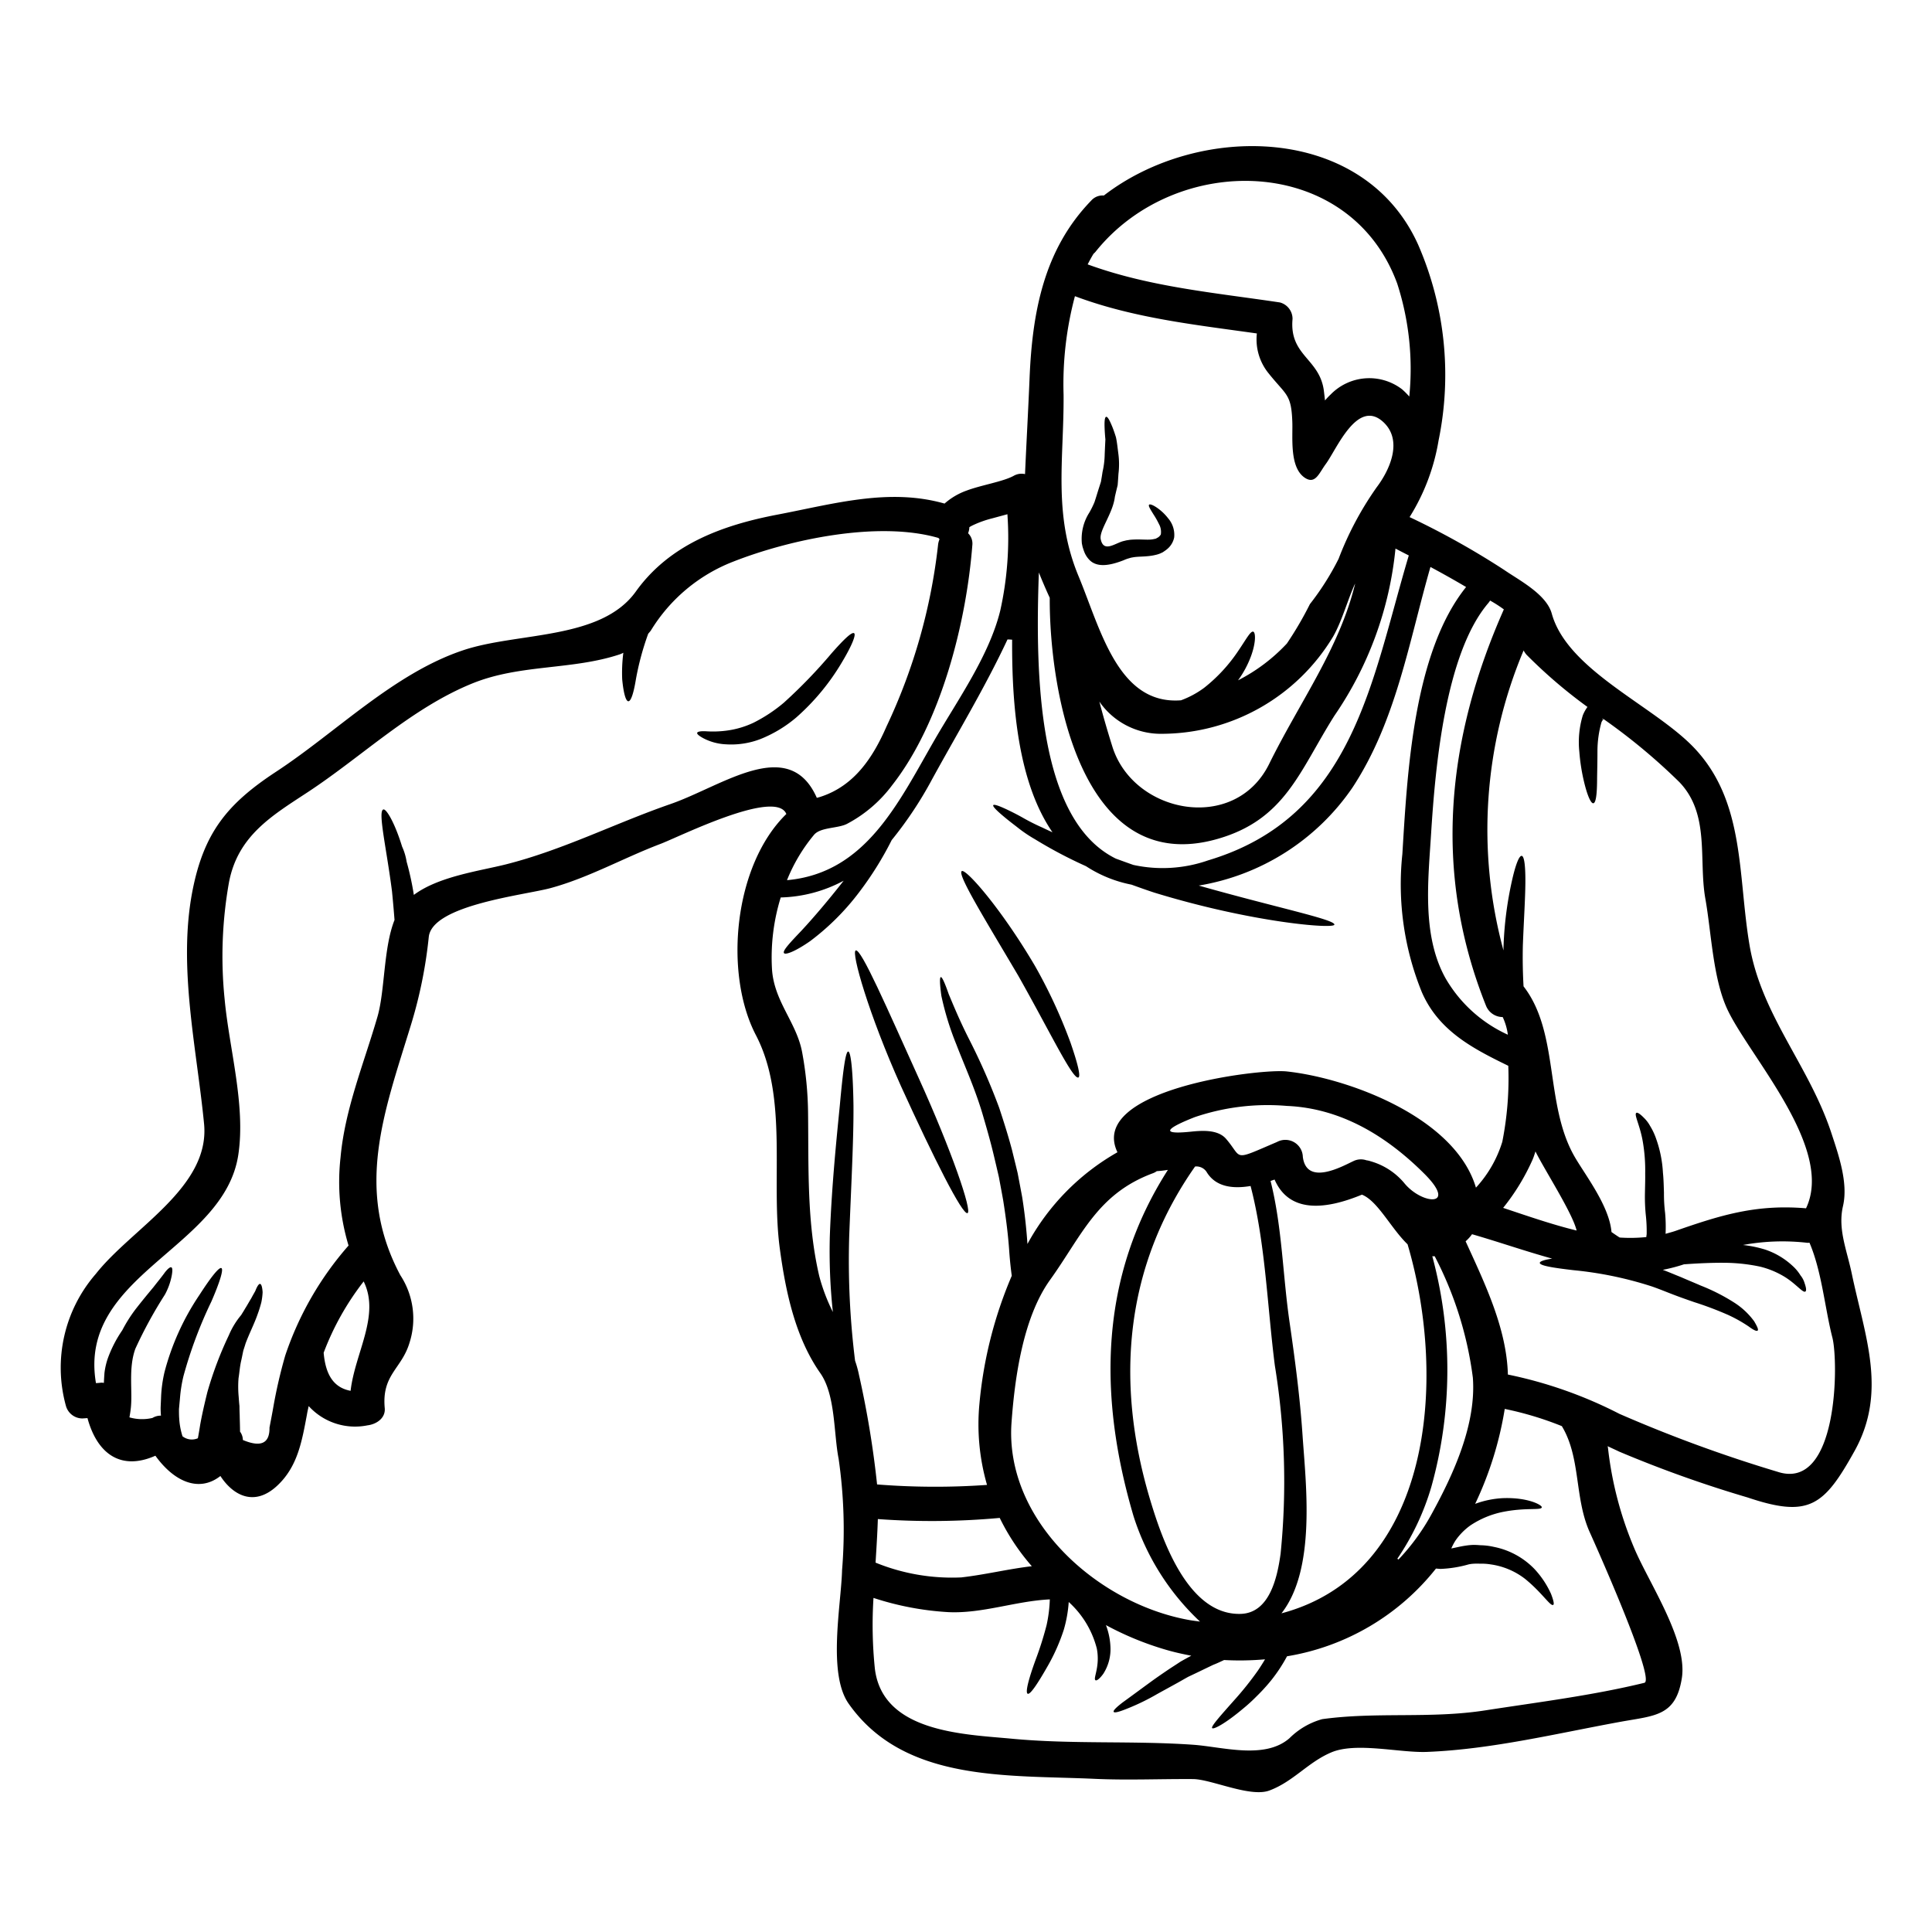 <svg xmlns="http://www.w3.org/2000/svg" viewBox="0 0 128 128" x="0px" y="0px"><g><path d="M67.017,94.234c-.479,6.532,5.765,12.077,11.887,13.117.2.031.4.054.6.084a16.36,16.36,0,0,1-4.405-6.988c-2.37-8.036-2.241-15.89,2.278-22.939-.243.038-.486.069-.737.084a1.027,1.027,0,0,1-.273.144c-3.684,1.375-4.694,4.132-6.8,7.064C67.769,87.307,67.229,91.317,67.017,94.234Zm55.66-9.89c.859,4.14,2.385,7.824.2,11.774-2.036,3.661-3.016,4.466-7.1,3.091a79.723,79.723,0,0,1-8.507-3.038c-.251-.122-.509-.236-.76-.357.008.038.015.068.023.114a23.686,23.686,0,0,0,1.747,6.661c.972,2.3,3.547,6.092,3.145,8.6s-1.763,2.469-4.034,2.879c-4.208.767-8.552,1.83-12.836,2-1.8.076-4.694-.668-6.35.031-1.55.653-2.514,1.936-4.109,2.529-1.276.471-3.844-.752-5.059-.76-2.172-.015-4.337.084-6.5-.015-5.772-.266-12.631.243-16.308-4.975-1.412-2-.5-6.555-.44-8.849a32.847,32.847,0,0,0-.228-7.383c-.334-1.694-.2-4.23-1.215-5.674-1.664-2.369-2.3-5.423-2.681-8.248-.616-4.573.577-10-1.588-14.151-2.127-4.086-1.473-11.241,2.02-14.644-.7-1.694-7.071,1.5-8.339,1.982-2.446.927-4.74,2.233-7.269,2.924-1.725.471-7.862,1.117-8.082,3.244a30.4,30.4,0,0,1-1.193,5.864c-1.769,5.765-3.729,10.838-.691,16.543a5.235,5.235,0,0,1,.6,4.5c-.524,1.717-1.838,2.089-1.633,4.307.061.676-.57,1.071-1.139,1.139a4.152,4.152,0,0,1-3.9-1.276c-.038.182-.084.364-.114.554-.334,1.778-.615,3.464-1.983,4.732-1.511,1.4-2.916.631-3.752-.653-1.4,1.1-3.053.4-4.307-1.344-2.255,1-3.843-.084-4.5-2.492l-.334.023a1.137,1.137,0,0,1-1.094-.835,9.469,9.469,0,0,1,1.982-8.743c2.393-3.038,7.581-5.719,7.171-9.942-.487-5-1.732-10.346-.783-15.359.752-3.927,2.317-5.841,5.553-7.967,4-2.621,7.823-6.533,12.426-8.059,3.615-1.2,9.107-.654,11.416-3.889,2.233-3.115,5.727-4.391,9.388-5.089,3.737-.714,7.376-1.778,11.059-.73a4.488,4.488,0,0,1,1.474-.865c.949-.357,2.385-.585,3.091-.965a1.051,1.051,0,0,1,.767-.122c.092-2.119.213-4.23.3-6.35.182-4.375.942-8.529,4.086-11.773a1,1,0,0,1,.836-.334C79.4,8.115,90.335,8.2,93.951,16.2A21.583,21.583,0,0,1,95.31,29.178a13.828,13.828,0,0,1-1.921,5.081,53.018,53.018,0,0,1,6.258,3.494c1,.691,2.8,1.61,3.16,2.894,1.033,3.76,6.753,6.107,9.4,8.864,3.433,3.578,2.916,8.477,3.706,13.118s3.942,7.96,5.416,12.426c.471,1.436,1.132,3.3.775,4.846C121.751,81.413,122.343,82.772,122.677,84.344Zm-4.914,13.164c4.033,1.329,4.048-7.285,3.638-8.887-.494-1.914-.7-4.383-1.519-6.289a.939.939,0,0,1-.144.007,14.391,14.391,0,0,0-4.261.145,7.961,7.961,0,0,1,1.458.3,4.988,4.988,0,0,1,1.823,1.079,2.88,2.88,0,0,1,.532.638,1.46,1.46,0,0,1,.273.524c.106.3.122.486.053.539-.159.129-.623-.516-1.42-.995a5.751,5.751,0,0,0-1.595-.653,11.747,11.747,0,0,0-2.18-.251c-1.026-.015-1.99.038-2.856.1a11.091,11.091,0,0,1-1.4.365c.41.152.79.319,1.193.478.456.2.9.38,1.314.562a12.831,12.831,0,0,1,2.263,1.155,4.884,4.884,0,0,1,1.284,1.215c.2.342.3.555.228.615s-.274-.038-.593-.273a9.471,9.471,0,0,0-1.367-.767,22.557,22.557,0,0,0-2.233-.843c-.44-.152-.9-.312-1.39-.5-.44-.167-.949-.379-1.435-.546a24.415,24.415,0,0,0-5.165-1.071c-1.375-.16-2.249-.3-2.249-.487,0-.1.3-.205.821-.281-1.785-.493-3.548-1.109-5.31-1.617a2.71,2.71,0,0,1-.425.47c1.268,2.78,2.719,5.765,2.8,8.827a28.793,28.793,0,0,1,7.391,2.605A92.95,92.95,0,0,0,117.763,97.508Zm1.891-17.455c1.884-3.942-3.646-9.943-5.172-13.095-1-2.066-1.094-5.165-1.5-7.428-.455-2.6.319-5.583-1.716-7.71a39.6,39.6,0,0,0-5.021-4.177.591.591,0,0,0-.144.212,7.122,7.122,0,0,0-.266,1.922c0,.661-.015,1.253-.023,1.754,0,1.011-.068,1.672-.251,1.687-.167.023-.425-.57-.653-1.588a12.752,12.752,0,0,1-.273-1.823,6.117,6.117,0,0,1,.228-2.408,2.477,2.477,0,0,1,.311-.562,32.726,32.726,0,0,1-4.041-3.463,1.4,1.4,0,0,1-.19-.281A30.578,30.578,0,0,0,99.609,62.97c0-.121,0-.243.008-.372a23.521,23.521,0,0,1,.547-4.215c.235-1.064.478-1.7.653-1.679s.251.7.243,1.777-.106,2.553-.167,4.155c-.023.995,0,1.907.046,2.712,2.37,3.053,1.405,7.778,3.349,11.226.676,1.2,2.332,3.289,2.477,5.051.151.107.319.22.493.334l.053.031a10.474,10.474,0,0,0,1.763-.031c0-.068.015-.121.022-.2a9.742,9.742,0,0,0-.06-1.283,11.865,11.865,0,0,1-.054-1.451c.008-.448.023-.874.016-1.276a11.153,11.153,0,0,0-.152-2.074c-.183-1.116-.608-1.838-.433-1.944.068-.046.25.068.5.326a2.232,2.232,0,0,1,.41.54,4.2,4.2,0,0,1,.395.835,7.935,7.935,0,0,1,.456,2.264c.045.433.053.873.068,1.329a10.133,10.133,0,0,0,.076,1.337,10.308,10.308,0,0,1,.031,1.382c.205-.061.417-.114.622-.182C114.049,80.486,116.365,79.779,119.654,80.053Zm-10.71,31.438c.775-.19-3.357-9.4-3.638-10.019-1-2.263-.57-4.9-1.83-6.987a21.737,21.737,0,0,0-3.783-1.14,23.2,23.2,0,0,1-1.96,6.289,6.174,6.174,0,0,1,1.869-.379c1.671-.054,2.6.478,2.544.615-.045.2-1,.007-2.445.273a6.031,6.031,0,0,0-2.294.927,4.107,4.107,0,0,0-.972.987,3.61,3.61,0,0,0-.282.532c.289-.053.6-.137.973-.19a4.325,4.325,0,0,1,.471-.045,4.755,4.755,0,0,1,.478.022,4.3,4.3,0,0,1,.889.107,5.114,5.114,0,0,1,2.689,1.458,6.061,6.061,0,0,1,1.109,1.663c.159.418.22.676.144.722-.182.122-.722-.79-1.861-1.717a4.806,4.806,0,0,0-2.286-.964,3.812,3.812,0,0,0-.722-.046,2.941,2.941,0,0,0-.364,0,2.094,2.094,0,0,0-.373.046,7.894,7.894,0,0,1-1.868.3l-.281-.023h-.015a15.87,15.87,0,0,1-9.867,5.811,10.449,10.449,0,0,1-1.056,1.6,12.29,12.29,0,0,1-.972,1.063,10.981,10.981,0,0,1-.911.828c-1.147.964-1.93,1.375-2.021,1.268s.509-.774,1.458-1.845a21.281,21.281,0,0,0,1.573-1.968c.159-.235.319-.486.471-.744a19.02,19.02,0,0,1-2.712.046c-.228.106-.463.22-.722.319-.281.136-.554.265-.82.395-.281.136-.554.265-.828.394-.25.137-.494.282-.729.411-.478.265-.927.509-1.337.736a14.793,14.793,0,0,1-2.043.988c-.5.2-.79.273-.836.19s.175-.3.593-.623c.433-.312,1.048-.767,1.808-1.322.372-.273.812-.577,1.291-.9.243-.16.494-.319.744-.486q.342-.194.707-.388c-.555-.106-1.109-.227-1.656-.387a20.217,20.217,0,0,1-4-1.641,4.58,4.58,0,0,1,.3,1.466,3.016,3.016,0,0,1-.471,1.755c-.251.349-.448.479-.517.433-.19-.106.319-.881.084-2.1a6.234,6.234,0,0,0-1.861-3.084,8.636,8.636,0,0,1-.327,1.838,12.767,12.767,0,0,1-1.033,2.347c-.7,1.231-1.192,1.968-1.359,1.892s.045-.935.531-2.264a22.027,22.027,0,0,0,.722-2.286,9.2,9.2,0,0,0,.213-1.7c-2.264.107-4.459.95-6.722.844a19.444,19.444,0,0,1-4.96-.942,28.237,28.237,0,0,0,.091,4.686c.509,4.231,5.924,4.345,9.061,4.641,4.011.38,8.014.122,12.009.4,1.952.136,4.762,1,6.4-.433a4.949,4.949,0,0,1,2.164-1.261c3.608-.5,7.178-.015,10.824-.585C101.9,112.775,105.519,112.327,108.944,111.491ZM106.21,47.635a.024.024,0,0,1,.015-.008.186.186,0,0,0-.038-.03v.008l-.03.015-.015.007-.008.008Zm-1.755,33.891c-.273-1.162-2.157-4.071-2.726-5.24-.061.182-.114.364-.19.539a14.338,14.338,0,0,1-1.952,3.2C101.159,80.547,102.807,81.124,104.455,81.526ZM99.9,68.553a3.969,3.969,0,0,0-.342-1.17,1.194,1.194,0,0,1-1.109-.759c-3.554-8.895-2.59-17.728,1.185-26.25a8.644,8.644,0,0,0-.911-.585c-.031.053-.069.1-.107.152-2.893,3.372-3.532,11.036-3.8,15.252-.19,3.1-.631,6.775.957,9.623A9.129,9.129,0,0,0,99.9,68.553Zm-.372,7.11a21.618,21.618,0,0,0,.4-5.051c-2.339-1.14-4.61-2.309-5.727-4.877a18.978,18.978,0,0,1-1.291-9.152c.327-5.31.714-13.323,4.223-17.691-.782-.463-1.564-.9-2.362-1.329-1.435,4.991-2.271,10.209-5.165,14.614A15.379,15.379,0,0,1,79.42,58.671c5.112,1.451,9.047,2.249,8.986,2.59-.038.3-5.484-.144-11.94-2.126-.509-.167-1-.342-1.5-.524a8.474,8.474,0,0,1-3.015-1.223,29.718,29.718,0,0,1-3.38-1.785,9.215,9.215,0,0,1-1.223-.836c-.349-.266-.646-.5-.881-.7-.471-.395-.706-.645-.661-.721s.38.038.934.3c.281.136.616.3,1,.516a13.87,13.87,0,0,0,1.307.661c.22.106.448.213.683.319-2.217-3.228-2.7-8.12-2.673-12.761-.1-.007-.19-.015-.3-.015h-.008c-1.489,3.183-3.3,6.168-4.99,9.252a25.347,25.347,0,0,1-2.682,4.04,21.951,21.951,0,0,1-2.157,3.456,16.342,16.342,0,0,1-3.243,3.236c-.957.669-1.625.927-1.732.8-.121-.152.388-.683,1.162-1.5.745-.8,1.74-1.959,2.788-3.3a9.3,9.3,0,0,1-4.17,1.109,13.437,13.437,0,0,0-.577,4.77c.144,2.142,1.64,3.524,2,5.507a23.312,23.312,0,0,1,.388,3.972c.045,3.631-.091,7.284.744,10.847a12.355,12.355,0,0,0,.9,2.37,37.507,37.507,0,0,1-.2-5.082c.129-3.4.448-6.433.661-8.613.2-2.195.372-3.563.554-3.563s.319,1.375.35,3.585c.015,2.234-.152,5.287-.282,8.629a53.627,53.627,0,0,0,.388,8.272,7.179,7.179,0,0,1,.258.934,63.653,63.653,0,0,1,1.2,7.261,48.665,48.665,0,0,0,7.284.031A14.448,14.448,0,0,1,64.89,93a27.953,27.953,0,0,1,2.142-8.476c-.068-.5-.122-1.01-.16-1.527-.075-1.147-.22-2.279-.41-3.479-.091-.516-.19-1.025-.281-1.526q-.171-.741-.342-1.459c-.227-.957-.508-1.922-.759-2.78-.517-1.716-1.215-3.236-1.717-4.55a19.112,19.112,0,0,1-.995-3.228c-.106-.774-.121-1.215-.038-1.238s.266.38.524,1.124c.3.714.714,1.732,1.345,2.978a42.2,42.2,0,0,1,2,4.557c.3.912.585,1.8.851,2.8.121.5.25,1.01.372,1.527.1.524.2,1.048.3,1.587.167,1.056.281,2.1.349,3.107a15.494,15.494,0,0,1,5.963-6.077c-1.983-4.139,9.342-5.552,11.211-5.355,4.048.433,11.158,3.023,12.54,7.7A7.9,7.9,0,0,0,99.526,75.663ZM94.847,100.31c1.451-2.643,2.962-5.932,2.734-9.031a23.993,23.993,0,0,0-2.529-8.051,1.205,1.205,0,0,1-.159,0A28.87,28.87,0,0,1,94.832,98.5a16.842,16.842,0,0,1-2.256,4.77.714.714,0,0,1,.076.053A14.306,14.306,0,0,0,94.847,100.31ZM93.024,78.367c1.162,1.45,3.578,1.64,1.36-.585-2.484-2.484-5.507-4.36-9.13-4.512a14.971,14.971,0,0,0-6.1.744c-1.74.684-2.446,1.185-.281.965.729-.076,1.815-.167,2.362.479,1.124,1.306.357,1.488,3.372.2a1.159,1.159,0,0,1,1.709.987c.251,1.983,2.689.585,3.35.282a1.121,1.121,0,0,1,.866-.054,1.279,1.279,0,0,1,.266.061A4.521,4.521,0,0,1,93.024,78.367ZM84.9,106.888c9.935-2.643,11.029-15.389,8.355-24.45-1.109-1.071-1.975-2.871-3.023-3.289-2.446,1.01-4.816,1.231-5.788-1l-.266.092c.775,3.076.805,6.289,1.269,9.426.357,2.468.683,4.937.85,7.428C86.515,98.313,87.206,103.949,84.9,106.888Zm8.469-80.619a18.387,18.387,0,0,0-.8-7.482c-3.145-8.583-14.66-8.773-19.992-2.1-.045.053-.091.091-.129.129-.144.236-.266.463-.387.7,4.1,1.5,8.431,1.876,12.737,2.522a1.124,1.124,0,0,1,.836,1.093c-.22,2.423,1.747,2.6,2.066,4.687.03.235.061.478.084.714a4.815,4.815,0,0,1,.379-.4,3.572,3.572,0,0,1,4.725-.342A4.855,4.855,0,0,1,93.366,26.269ZM93.336,36.8c-.3-.152-.585-.3-.882-.456A23.637,23.637,0,0,1,88.4,47.43c-2.309,3.661-3.251,6.881-7.762,8.158-9.016,2.559-11.12-9.806-11.09-15.982-.251-.546-.494-1.109-.721-1.678-.243,6.79-.084,16.406,5.1,18.958.38.137.767.281,1.162.418a9.133,9.133,0,0,0,4.945-.3C89.69,54.122,90.859,45.1,93.336,36.8Zm-2.165-4.467c.911-1.184,1.808-3.167.456-4.39-1.71-1.542-3.069,1.823-3.791,2.8-.433.585-.676,1.337-1.337.942-1.1-.661-.835-2.735-.881-3.768-.068-1.823-.41-1.731-1.557-3.167a3.558,3.558,0,0,1-.79-2.658c-4.086-.578-8.165-1.011-12.054-2.469a22.586,22.586,0,0,0-.752,6.532c.031,4.261-.714,7.915.988,12.009,1.466,3.532,2.62,8.552,6.79,8.233a6.106,6.106,0,0,0,1.534-.827,10.654,10.654,0,0,0,2.3-2.507c.5-.737.767-1.253.949-1.215.16.038.2.683-.144,1.625a6.648,6.648,0,0,1-.858,1.6,11.687,11.687,0,0,0,3.235-2.438,23.142,23.142,0,0,0,1.527-2.613,17.733,17.733,0,0,0,1.9-3A21.417,21.417,0,0,1,91.171,32.337Zm-1.39,6.335c-.015.031-.038.069-.053.107-.449,1-.836,2.407-1.406,3.4a13.282,13.282,0,0,1-11.309,6.441,4.948,4.948,0,0,1-4.178-2.134c.258.987.547,1.975.851,2.947,1.375,4.489,8.135,5.8,10.406,1.17C86.12,46.488,88.733,42.971,89.781,38.672Zm-4.937,64.259a47.765,47.765,0,0,0-.38-12.442c-.5-3.874-.623-8.135-1.61-11.91-1.178.2-2.325.069-2.925-.949a.812.812,0,0,0-.752-.342c-4.641,6.608-5.3,14.189-3.03,21.9.774,2.613,2.491,7.839,6.046,7.74C84.13,106.873,84.631,104.473,84.844,102.931ZM66.272,40.442a22.2,22.2,0,0,0,.471-6.373l-1.01.274a6.948,6.948,0,0,0-1.276.455,2.155,2.155,0,0,0-.235.13,1.127,1.127,0,0,1-.084.4.954.954,0,0,1,.281.8c-.395,5.1-2.066,11.75-5.309,15.89a8.9,8.9,0,0,1-2.97,2.552c-.593.326-1.755.22-2.2.729a11.167,11.167,0,0,0-1.8,3.015c5.248-.471,7.4-5.18,9.828-9.38C63.485,46.321,65.551,43.4,66.272,40.442Zm2.089,63.324a14.556,14.556,0,0,1-2.127-3.2,49.355,49.355,0,0,1-8.074.076c-.03.942-.091,1.906-.152,2.886a13.408,13.408,0,0,0,5.674.98C65.27,104.328,66.789,103.949,68.361,103.766ZM62.247,35.725a.4.4,0,0,1-.069-.083c-3.98-1.155-9.843.091-13.611,1.572a11.093,11.093,0,0,0-5.453,4.572c-.054.069-.114.137-.168.2a18.258,18.258,0,0,0-.82,3.046c-.144.874-.319,1.428-.494,1.428s-.326-.562-.41-1.458a10.387,10.387,0,0,1,.076-1.755,1.836,1.836,0,0,1-.22.1c-3.167,1.056-6.593.646-9.76,1.922C27.269,46.906,24,50.111,20.38,52.489c-2.37,1.557-4.626,2.886-5.211,5.977a27.94,27.94,0,0,0-.288,7.717c.3,3.274,1.4,7.019.911,10.3-.919,6.259-10.664,7.953-9.434,15.153.114-.007.221-.015.335-.03a.817.817,0,0,1,.19.015c.007-.213.022-.433.038-.661A4.727,4.727,0,0,1,7.141,90,8.188,8.188,0,0,1,8.1,88.135a9.738,9.738,0,0,1,.866-1.375c.455-.585.858-1.071,1.2-1.481.3-.388.577-.722.759-.98.2-.251.342-.365.426-.334s.083.228.03.531a4.309,4.309,0,0,1-.456,1.276A29.12,29.12,0,0,0,8.971,89.35c-.486,1.314-.167,2.871-.311,4-.023.2-.053.38-.084.554a3.016,3.016,0,0,0,1.527.038,1.046,1.046,0,0,1,.562-.152c-.015-.159-.023-.319-.023-.524.008-.235.023-.486.031-.737A8.862,8.862,0,0,1,10.9,90.9a16.675,16.675,0,0,1,2.309-5.1c.759-1.177,1.3-1.861,1.458-1.785s-.106.934-.661,2.211a29,29,0,0,0-1.853,4.952,9.455,9.455,0,0,0-.228,1.443c-.023.251-.046.494-.068.737,0,.159,0,.41.015.607a4.755,4.755,0,0,0,.22,1.193,1,1,0,0,0,1.018.129c.053-.273.1-.562.152-.889.114-.645.288-1.405.478-2.172a24.086,24.086,0,0,1,1.421-3.76,5.278,5.278,0,0,1,.82-1.344c.091-.152.182-.289.258-.426.16-.25.274-.47.4-.668.1-.19.19-.342.274-.494.121-.311.235-.486.319-.471s.144.2.167.547a4.272,4.272,0,0,1-.084.669,7.805,7.805,0,0,1-.25.8c-.2.585-.532,1.23-.79,1.914-.046.152-.1.319-.152.478-.046.206-.084.411-.129.616-.107.44-.122.8-.19,1.223a7.134,7.134,0,0,0,.007,1.207c.016.213.031.433.054.638,0,.2.007.41.015.608.007.38.023.744.023,1.086a.966.966,0,0,1,.189.555c1.193.5,1.778.227,1.763-.821.091-.486.189-.98.273-1.473A32.751,32.751,0,0,1,18.9,89.8a21.3,21.3,0,0,1,4.17-7.254l.023-.023a14.61,14.61,0,0,1-.532-5.833c.288-3.22,1.565-6.274,2.453-9.35.494-1.732.388-4.535,1.124-6.388-.045-.592-.1-1.23-.167-1.9-.364-2.856-.957-5.332-.569-5.423.2-.046.759.9,1.238,2.461a3.869,3.869,0,0,1,.3,1,18.952,18.952,0,0,1,.478,2.2c1.641-1.223,4.292-1.573,6.092-2.021,3.813-.964,7.239-2.727,10.945-4.01,3.449-1.208,7.824-4.558,9.662-.4.083-.023.175-.045.266-.076,2.225-.729,3.456-2.6,4.352-4.656a37.919,37.919,0,0,0,3.41-11.993A1.34,1.34,0,0,1,62.247,35.725ZM23.228,92.145c.289-2.514,1.975-4.99.866-7.246a18,18,0,0,0-2.651,4.724C21.557,90.922,22,91.917,23.228,92.145Z"></path><path d="M76.519,35.71a.056.056,0,0,1,.023-.008l.076-.038.121-.068a.645.645,0,0,0,.167-.182,1.057,1.057,0,0,0-.121-.692,5.454,5.454,0,0,0-.365-.645c-.22-.357-.357-.57-.288-.638.053-.061.3.023.66.3a3.334,3.334,0,0,1,.6.6,1.678,1.678,0,0,1,.4,1.268,1.348,1.348,0,0,1-.5.8c-.068.061-.1.069-.144.107l-.069.045-.03.023a.705.705,0,0,1-.084.038l-.022.015a1.923,1.923,0,0,1-.418.137c-.555.129-1.086.083-1.458.152l-.13.023-.182.053a2.278,2.278,0,0,0-.319.121c-.676.259-1.648.555-2.225.008a1.591,1.591,0,0,1-.388-.6c-.038-.1-.076-.228-.1-.3l-.045-.213a3.22,3.22,0,0,1,.494-2.058,5.907,5.907,0,0,0,.341-.691c.076-.228.145-.456.213-.676s.144-.448.213-.669c.038-.22.076-.44.106-.653a5.582,5.582,0,0,0,.144-1.17c.016-.364.031-.7.046-.987-.03-.311-.046-.577-.053-.79-.015-.441.015-.691.106-.706s.213.2.38.6c.084.2.175.455.266.752.068.3.106.676.159,1.086A5.281,5.281,0,0,1,74.1,31.4c-.015.236-.03.486-.053.745-.061.25-.122.5-.183.767-.129,1.116-1.078,2.256-.934,2.833.2.889.95.235,1.512.1l.19-.046.25-.038c.646-.053,1.094.023,1.436-.023a1.7,1.7,0,0,0,.22-.045Z"></path><path d="M70.929,69.092c.47,1.36.683,2.226.516,2.294-.372.145-1.876-3.015-3.988-6.752-2.172-3.684-4.056-6.715-3.737-6.92.274-.174,2.6,2.461,4.846,6.274A33.947,33.947,0,0,1,70.929,69.092Z"></path><path d="M60.88,71.455c2.157,4.755,3.547,8.8,3.22,8.917-.334.137-2.233-3.638-4.4-8.393-2.164-4.816-3.311-8.887-3.008-9.009C57.051,62.826,58.745,66.738,60.88,71.455Z"></path><path d="M56.588,41.953c.137.1-.144.806-.767,1.854a15.127,15.127,0,0,1-3.069,3.729,8.577,8.577,0,0,1-2.37,1.428,5.39,5.39,0,0,1-2.271.35,3.576,3.576,0,0,1-1.481-.388c-.3-.159-.463-.288-.44-.372s.228-.122.569-.106A6.881,6.881,0,0,0,48.1,48.41a5.959,5.959,0,0,0,1.831-.532,10.158,10.158,0,0,0,2-1.322,33.871,33.871,0,0,0,3.168-3.281C55.889,42.379,56.436,41.847,56.588,41.953Z"></path></g></svg>